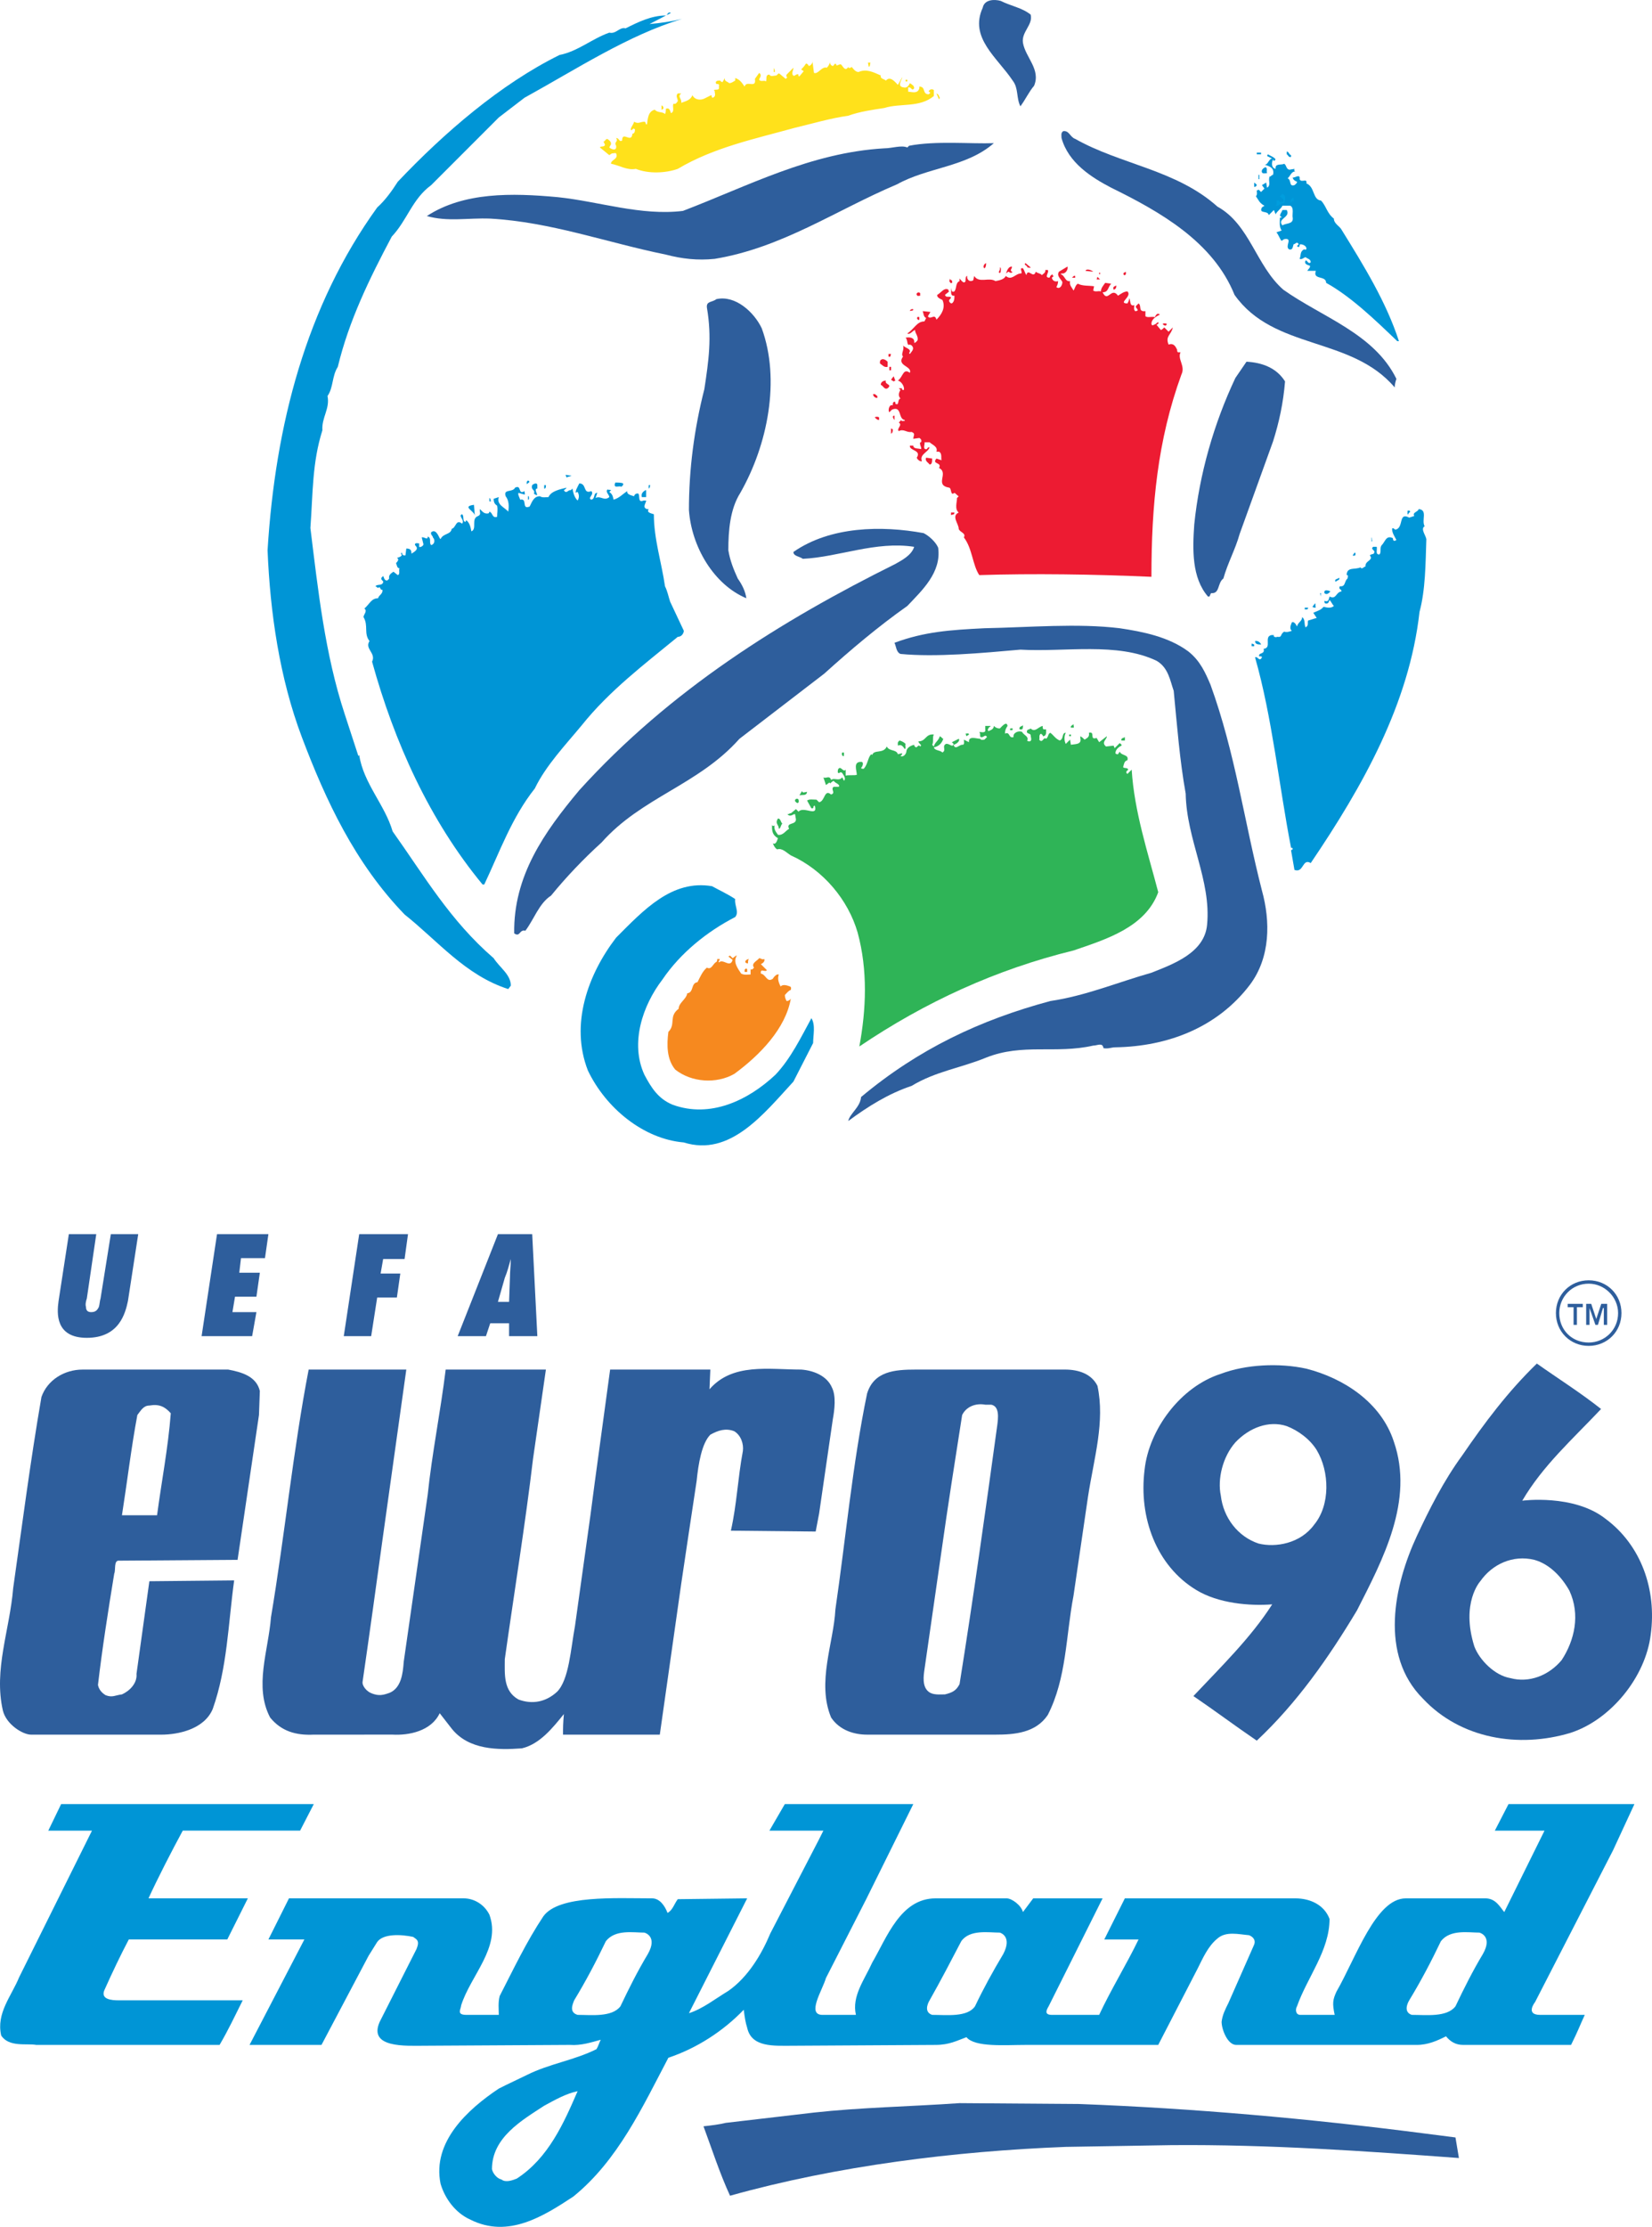 <?xml version="1.0" encoding="utf-8"?>
<!-- Generator: Adobe Illustrator 15.0.0, SVG Export Plug-In . SVG Version: 6.00 Build 0)  -->
<!DOCTYPE svg PUBLIC "-//W3C//DTD SVG 1.1//EN" "http://www.w3.org/Graphics/SVG/1.1/DTD/svg11.dtd">
<svg version="1.1" id="Layer_1" xmlns="http://www.w3.org/2000/svg" xmlns:xlink="http://www.w3.org/1999/xlink" x="0px" y="0px"
	 width="130.464px" height="175.75px" viewBox="0 0 130.464 175.75" enable-background="new 0 0 130.464 175.75"
	 xml:space="preserve">
<g>
	<path fill-rule="evenodd" clip-rule="evenodd" fill="#2E5E9C" d="M81.395,1.153c0.203,0.812-0.744,1.353-0.608,2.232
		c0.202,1.15,1.42,2.097,0.879,3.382c-0.406,0.474-0.677,1.082-1.082,1.624c-0.338-0.677-0.136-1.421-0.608-2.029
		c-1.218-1.826-3.45-3.382-2.368-5.749c0.136-0.677,0.947-0.677,1.421-0.542C79.839,0.477,80.718,0.612,81.395,1.153L81.395,1.153
		L81.395,1.153z"/>
	<path fill-rule="evenodd" clip-rule="evenodd" fill="#0095D6" d="M51.296,1.897c0.812-0.067,1.759-0.203,2.57-0.406
		c-4.261,1.285-8.387,3.991-12.445,6.223l0,0L39.392,9.27l-5.343,5.344c-1.488,1.083-1.894,2.773-3.111,4.059
		c-1.759,3.314-3.382,6.628-4.261,10.281c-0.474,0.744-0.338,1.623-0.812,2.3c0.203,1.015-0.473,1.691-0.405,2.706
		c-0.812,2.57-0.744,4.938-0.947,7.71c0.609,4.938,1.15,9.943,2.706,14.678l0,0l1.082,3.314l0.068-0.067
		c0.338,2.232,2.029,3.923,2.638,6.02c2.503,3.517,4.532,7.034,7.981,10.01c0.474,0.744,1.353,1.285,1.353,2.164l0,0l-0.203,0.271
		c-3.382-1.083-5.546-3.788-8.185-5.885c-3.923-4.058-6.223-8.996-8.116-14.001c-1.759-4.667-2.503-9.808-2.706-14.745
		c0.609-9.875,3.043-19.277,8.658-27.055c0.608-0.542,1.15-1.285,1.624-2.029c3.652-3.855,8.116-7.711,12.783-10.01
		c1.42-0.271,2.57-1.286,3.923-1.759c0.541,0.135,0.812-0.474,1.285-0.338c0.947-0.474,2.029-1.015,3.179-1.015
		c0.135,0,0.135-0.338,0.406-0.203l0,0L51.296,1.897L51.296,1.897z"/>
	<path fill-rule="evenodd" clip-rule="evenodd" fill="#FFE11B" d="M64.282,5.752c0.339,0.136,0.609-0.541,1.015-0.406
		c0.135-0.135,0.203-0.271,0.271-0.474c-0.068,0.203,0.135,0.338,0.203,0.338c0.135-0.067,0.135-0.271,0.271-0.135l0,0v0.068
		c0.067,0.067,0.202-0.068,0.338-0.068s0.338,0.676,0.608,0.203c0,0.135,0.136,0.067,0.203,0.067l0,0l0.067-0.067
		c0.068,0.067,0.271,0.406,0.541,0.406c0.609-0.271,1.15,0,1.759,0.271c-0.067,0.271,0.271,0.271,0.406,0.406
		c0.338-0.406,0.744,0.135,0.947,0.338l0,0l0.338-0.609c0,0.203-0.474,0.744,0.135,0.812c0.271,0.067,0.406-0.203,0.474-0.338
		c0.203,0.135,0.338,0.203,0.338,0.405c-0.202,0.271-0.202-0.135-0.473-0.067l0,0v0.338c0.271,0,0.744,0.203,0.879-0.271l0,0V6.835
		c0.541,0,0.203,0.608,0.744,0.608l0,0l0.135-0.135c-0.067,0-0.067-0.068-0.135-0.068c0-0.135,0.203-0.271,0.405-0.135l0,0v0.473
		c-1.149,0.947-2.638,0.542-3.923,0.947c-0.879,0.135-1.894,0.271-2.841,0.608c-1.42,0.203-2.773,0.609-4.193,0.947
		c-3.179,0.879-6.425,1.556-9.267,3.247c-0.947,0.338-2.299,0.406-3.314,0c-0.676,0.135-1.285-0.271-1.961-0.406
		c0-0.338,0.609-0.338,0.406-0.812c-0.068-0.067-0.203,0-0.338,0l0,0l-0.203,0.135l-0.744-0.608c0.067-0.135,0.338,0,0.406-0.203
		c-0.068-0.135-0.068-0.203-0.135-0.271c0.135,0.068,0.203-0.338,0.406-0.135c0.203,0.135,0.271,0.338,0.135,0.474l0,0l-0.067,0.135
		c0.135,0.135,0.609,0.338,0.541-0.135c-0.203-0.338,0.203-0.271,0-0.609c0.271,0,0.203,0.338,0.473,0.203
		c0-0.812,0.744,0.271,0.812-0.542c0.135,0,0.203-0.135,0.203-0.338c0,0-0.067-0.068-0.135-0.068l0,0l-0.135,0.135
		c-0.203-0.067,0.135-0.406,0.203-0.676c0.338,0.203,0.473,0,0.812,0c0.135,0,0.068,0.271,0.203,0.203
		c0.067-0.406,0.067-1.015,0.608-1.15c0.271,0.271,0.609,0.135,0.812,0.338c0.067-0.067,0.067-0.271,0.067-0.406
		c0.271-0.135,0.338,0.135,0.406,0.338c0.338-0.135,0.068-0.541,0.203-0.744c0.203,0.068,0.271-0.135,0.338-0.203
		c0-0.203-0.203-0.406,0-0.609l0,0h0.271c-0.338,0.271,0.068,0.406,0,0.744c0.339-0.135,0.744-0.203,0.879-0.609
		c0.203,0.406,0.677,0.406,0.947,0.271l0,0l0.541-0.271c0.068,0.067,0,0.203,0.135,0.203c0.271-0.135,0.135-0.338,0.135-0.541l0,0
		l-0.067-0.067c0.203-0.068,0.473,0.067,0.405-0.271c0-0.068,0.068-0.135-0.067-0.203l0,0h-0.135
		c-0.135-0.203,0.067-0.271,0.203-0.271l0,0h0.136c-0.068,0.068,0.067,0.068,0.135,0.135l0,0l0.203-0.338
		c-0.067,0.271,0.203,0.271,0.338,0.406c0.203,0,0.338-0.135,0.474-0.203l0,0V6.158c0.406,0.135,0.541,0.406,0.744,0.677
		c0.135-0.542,0.947,0.203,0.812-0.609l0,0l0.338-0.474c0.271,0.203,0,0.406,0,0.541c0.135,0.203,0.406,0,0.541,0.136
		c0.068-0.203-0.067-0.541,0.271-0.541c0.067,0.203,0.405,0.067,0.541,0.067c0.135-0.067,0.135-0.271,0.338-0.067l0,0l0.405,0.338
		l0.135-0.135c-0.135,0-0.067-0.203-0.067-0.203l0,0l0.541-0.542c0,0.203-0.135,0.338-0.068,0.542c0.135,0.27,0.271-0.136,0.474,0
		c0,0-0.067,0.135,0.068,0.135l0,0l0.338-0.406l-0.203-0.135c0.067-0.068,0.271-0.271,0.338-0.406c0.068-0.135,0.203,0,0.271,0.135
		c0.203-0.067,0.338-0.271,0.27-0.474l0,0L64.282,5.752L64.282,5.752z"/>
	<path fill-rule="evenodd" clip-rule="evenodd" fill="#FFE11B" d="M68.747,4.941c-0.067,0.135,0,0.271-0.135,0.338l0,0l-0.068-0.338
		H68.747L68.747,4.941z"/>
	<path fill-rule="evenodd" clip-rule="evenodd" fill="#FFE11B" d="M61.171,5.685h-0.067V5.347
		C61.104,5.414,61.239,5.55,61.171,5.685L61.171,5.685L61.171,5.685z"/>
	<polygon fill-rule="evenodd" clip-rule="evenodd" fill="#FFE11B" points="71.655,6.429 71.52,6.429 71.52,6.293 71.655,6.293 
		71.655,6.429 	"/>
	<path fill-rule="evenodd" clip-rule="evenodd" fill="#FFE11B" d="M74.225,7.714l-0.067,0.135l-0.203-0.473
		C74.158,7.443,74.158,7.646,74.225,7.714L74.225,7.714L74.225,7.714z"/>
	<path fill-rule="evenodd" clip-rule="evenodd" fill="#FFE11B" d="M52.378,8.593c-0.068,0-0.068,0.068-0.136,0.068l0,0V8.323
		C52.311,8.323,52.446,8.458,52.378,8.593L52.378,8.593L52.378,8.593z"/>
	<path fill-rule="evenodd" clip-rule="evenodd" fill="#2E5E9C" d="M84.913,10.961c3.585,2.029,7.981,2.435,11.228,5.343
		c2.57,1.42,3.044,4.667,5.208,6.561c3.044,2.164,7.17,3.449,8.929,7.034c-0.067,0.203-0.136,0.474-0.136,0.676
		c-3.449-4.058-9.537-2.908-12.648-7.305c-1.69-4.194-5.885-6.561-9.739-8.455c-1.556-0.812-3.382-1.962-3.923-3.923
		c0-0.203-0.068-0.406,0.135-0.541C84.439,10.284,84.506,10.825,84.913,10.961L84.913,10.961L84.913,10.961z"/>
	<path fill-rule="evenodd" clip-rule="evenodd" fill="#2E5E9C" d="M78.487,11.299c-2.164,1.894-5.208,1.894-7.644,3.247
		c-4.802,2.029-9.063,5.005-14.407,5.885c-1.353,0.135-2.57,0-3.855-0.338c-4.667-0.947-9.063-2.57-13.866-2.84
		c-1.759-0.068-3.382,0.27-5.005-0.203c2.909-1.894,6.696-1.827,10.349-1.488c3.247,0.338,6.561,1.488,9.875,1.083
		c5.14-1.962,10.078-4.6,15.895-4.938c0.609,0,1.354-0.271,1.826-0.067l0,0l0.136-0.135C73.887,11.096,76.661,11.367,78.487,11.299
		L78.487,11.299L78.487,11.299z"/>
	<path fill-rule="evenodd" clip-rule="evenodd" fill="#009DDD" d="M101.348,13.328c0.067,0.203-0.135,0.338-0.202,0.473
		c-0.136-0.067-0.339-0.27-0.339-0.473C101.01,13.463,101.146,13.125,101.348,13.328L101.348,13.328L101.348,13.328z"/>
	<path fill-rule="evenodd" clip-rule="evenodd" fill="#009DDD" d="M101.281,14.208c-0.067,0.067-0.067,0.135-0.067,0.135
		c0.135,0.338,0.338,0,0.541,0.067c-0.068,0.135-0.068,0.271-0.068,0.406l0,0l0.271,0.271l-0.203,0.203
		c0-0.203-0.271-0.271-0.406-0.135c0.136-0.203-0.135-0.406-0.067-0.609l0,0l-0.271-0.203
		C101.078,14.208,101.213,14.275,101.281,14.208L101.281,14.208L101.281,14.208z"/>
	<path fill-rule="evenodd" clip-rule="evenodd" fill="#0095D6" d="M101.958,12.246v0.136c-0.203,0.067-0.203-0.136-0.339-0.203l0,0
		v-0.203C101.754,11.908,101.822,12.246,101.958,12.246L101.958,12.246L101.958,12.246z"/>
	<polygon fill-rule="evenodd" clip-rule="evenodd" fill="#0095D6" points="99.589,12.178 99.251,12.178 99.251,12.043 
		99.589,12.043 99.589,12.178 	"/>
	<path fill-rule="evenodd" clip-rule="evenodd" fill="#0095D6" d="M100.74,12.584l-0.136,0.135l-0.067-0.135
		c-0.135,0.271-0.135,0.676,0.203,0.744c-0.067-0.474,0.474-0.271,0.676-0.406c0.203,0.135,0.136,0.406,0.406,0.474l0,0l0.406-0.068
		c0,0.068-0.068,0.135,0.067,0.203c-0.338,0-0.406,0.406-0.609,0.541c0.339,0.135,0.068,0.676,0.542,0.541
		c0.067-0.068,0.202-0.135,0.202-0.271c-0.202-0.068-0.338-0.203-0.338-0.338c0.136,0.068,0.609-0.338,0.541,0.135
		c0.136,0.338,0.609-0.135,0.541,0.338c0.677,0.271,0.474,1.285,1.15,1.353c0.405,0.406,0.474,1.015,1.015,1.421
		c0,0.405,0.474,0.608,0.608,0.879c1.759,2.841,3.518,5.682,4.531,8.793l0,0h-0.135c-1.69-1.623-3.652-3.517-5.614-4.599
		c0-0.609-1.082-0.203-0.812-0.947l0,0h-0.676c0.067-0.135,0.271-0.271,0.202-0.406c-0.202-0.067-0.474-0.135-0.338-0.406
		c0.136-0.068,0.203,0.338,0.406,0.135c0-0.271-0.271-0.271-0.406-0.406c-0.203,0.067-0.271,0.203-0.474,0.135
		c0.136-0.271,0-0.541,0.338-0.744c0.068,0,0.203,0.068,0.203-0.067c0-0.203-0.271-0.338-0.473-0.338c-0.136,0,0,0.271-0.203,0.203
		l0,0l-0.068-0.068l0.136-0.135c-0.136-0.271-0.271,0-0.406,0c-0.067,0.203-0.067,0.474-0.338,0.406
		c-0.406-0.203,0.338-0.947-0.406-0.812l0,0l-0.202,0.135c-0.136-0.135-0.203-0.406-0.406-0.677l0,0l0.406-0.135
		c-0.203-0.338-0.136-0.609-0.136-1.015c0.068,0,0.136,0,0.136-0.068c-0.271-0.067,0-0.338,0.067-0.541l0,0h0.338
		c0.339,0.609-0.812,0.677-0.338,1.218c0.271-0.203,0.879-0.068,0.812-0.609c-0.067-0.203,0.136-0.812-0.203-0.947l0,0h-0.608
		c-0.135,0.271-0.406,0.406-0.541,0.677l0,0l-0.136-0.338l-0.405,0.406c-0.068-0.406-0.812-0.067-0.541-0.608l0,0l0.202-0.136
		c-0.405-0.203-0.473-0.473-0.676-0.744c0.135-0.136,0.067-0.338,0.067-0.474c0.067,0,0.136,0,0.136-0.067l0,0l0.202,0.203
		l0.271-0.271l-0.202-0.271l0.338-0.203l0.067,0.406c0.339-0.203,0.067-0.542,0.203-0.879c0.136,0,0.136-0.136,0.271-0.136
		c0.136-0.608-0.338-0.676-0.677-0.812c0.271,0.068,0.339-0.473,0.609-0.473l0,0l-0.406-0.203l0.067-0.135
		C100.333,12.313,100.604,12.381,100.74,12.584L100.74,12.584L100.74,12.584z"/>
	<path fill-rule="evenodd" clip-rule="evenodd" fill="#0095D6" d="M100.063,13.666c-0.135,0-0.338,0.068-0.405-0.067
		c-0.068-0.203,0.135-0.338,0.271-0.406C100.13,13.26,99.996,13.463,100.063,13.666L100.063,13.666L100.063,13.666z"/>
	<polygon fill-rule="evenodd" clip-rule="evenodd" fill="#0095D6" points="99.387,13.801 99.455,13.801 99.455,14.14 99.387,14.14 
		99.387,13.801 	"/>
	<path fill-rule="evenodd" clip-rule="evenodd" fill="#0095D6" d="M99.251,14.613c-0.067,0.135-0.135,0.135-0.203,0.135V14.41
		C99.117,14.478,99.251,14.545,99.251,14.613L99.251,14.613L99.251,14.613z"/>
	<path fill-rule="evenodd" clip-rule="evenodd" fill="#009DDD" d="M101.416,16.034c-0.27-0.068-0.405,0.271-0.676,0.203
		c0.135-0.135,0.067-0.271,0.067-0.406l0,0h0.203c0,0.068,0.067,0.068,0.067,0.135c0.136-0.067,0.203,0,0.271-0.067
		c0.067-0.203-0.135-0.271-0.271-0.406l0,0l0.203-0.203C101.619,15.493,101.484,15.696,101.416,16.034L101.416,16.034
		L101.416,16.034z"/>
	<path fill-rule="evenodd" clip-rule="evenodd" fill="#009DDD" d="M102.16,15.898c-0.135-0.068-0.202,0.067-0.271,0.135
		c0,0,0-0.406,0.271-0.406l0,0V15.898L102.16,15.898z"/>
	<path fill-rule="evenodd" clip-rule="evenodd" fill="#2E5E9C" d="M60.157,25.909c1.488,4.059,0.473,9.199-1.691,12.987
		c-0.812,1.285-0.947,2.976-0.947,4.532c0.135,0.812,0.406,1.488,0.744,2.232c0.338,0.474,0.609,1.015,0.676,1.556
		c-2.57-1.082-4.329-4.059-4.532-6.967c0-3.179,0.406-6.358,1.218-9.537c0.338-2.232,0.609-4.059,0.203-6.426
		c-0.067-0.541,0.406-0.405,0.744-0.676C58.06,23.271,59.548,24.624,60.157,25.909L60.157,25.909L60.157,25.909z"/>
	<path fill-rule="evenodd" clip-rule="evenodd" fill="#2E5E9C" d="M101.484,30.103c-0.136,1.69-0.474,3.247-0.947,4.734l0,0
		l-2.638,7.305c-0.338,1.217-0.947,2.3-1.285,3.517c-0.474,0.338-0.271,1.217-0.947,1.15c-0.135,0.067-0.067,0.338-0.271,0.271
		c-1.285-1.488-1.218-3.72-1.082-5.682c0.405-3.991,1.556-7.981,3.247-11.566l0,0l0.879-1.285
		C99.658,28.614,100.807,29.02,101.484,30.103L101.484,30.103L101.484,30.103z"/>
	<polygon fill-rule="evenodd" clip-rule="evenodd" fill="#0095D6" points="44.735,37.678 44.667,37.475 45.141,37.543 
		44.735,37.678 	"/>
	<path fill-rule="evenodd" clip-rule="evenodd" fill="#0095D6" d="M41.759,37.948c0.136,0.135-0.067,0.135-0.135,0.271
		C41.556,38.083,41.624,37.881,41.759,37.948L41.759,37.948L41.759,37.948z"/>
	<path fill-rule="evenodd" clip-rule="evenodd" fill="#0095D6" d="M42.435,38.287v0.271c-0.405,0,0.339,0.812-0.27,0.406
		c0.135-0.338-0.271-0.271-0.135-0.676C42.165,38.151,42.435,38.083,42.435,38.287L42.435,38.287L42.435,38.287z"/>
	<path fill-rule="evenodd" clip-rule="evenodd" fill="#0095D6" d="M49.199,38.151c0.067,0.135-0.068,0.203-0.135,0.271
		c-0.135-0.135-0.677,0.203-0.474-0.338C48.793,38.083,49.064,38.083,49.199,38.151L49.199,38.151L49.199,38.151z"/>
	<path fill-rule="evenodd" clip-rule="evenodd" fill="#0095D6" d="M46.697,38.76c0.271,0.271-0.338,0.541,0,0.676
		c0.338-0.068,0.135-0.541,0.473-0.541l0,0l-0.135,0.406c0.406-0.203,0.676,0.271,1.083-0.068c0-0.203-0.338-0.406-0.135-0.609
		c0.067,0.068,0.203,0,0.271,0.068l0,0l-0.135,0.135c0.27,0.203,0.27,0.338,0.338,0.609c0.474-0.135,0.744-0.474,1.083-0.676
		c-0.068,0.271,0.338,0.338,0.541,0.406c0-0.135,0.203-0.271,0.338-0.203c0.135,0.203-0.067,0.744,0.406,0.541l0,0h0.203
		c0,0.203-0.338,0.542,0.068,0.676l0,0h0.135c-0.203,0.271,0.203,0.338,0.406,0.406c0,1.961,0.608,3.788,0.879,5.682
		c0.203,0.406,0.271,0.812,0.406,1.217l0,0l1.082,2.3c0,0.135-0.135,0.474-0.474,0.474c-2.638,2.164-5.411,4.261-7.575,6.967
		c-1.285,1.556-2.841,3.179-3.72,5.005c-1.826,2.3-2.773,5.005-3.991,7.576l0,0h-0.135c-4.193-5.073-6.967-11.228-8.725-17.586
		c0.338-0.677-0.609-1.015-0.203-1.624c-0.474-0.609-0.067-1.217-0.474-1.894c0-0.203,0.338-0.474,0.068-0.676
		c0.406-0.338,0.541-0.812,1.082-0.812c0.068-0.271,0.406-0.338,0.338-0.676c-0.203,0.068-0.135-0.338-0.338-0.135l0,0l-0.203-0.135
		c0.135-0.203,0.541,0,0.608-0.338c0-0.135-0.203-0.135-0.135-0.338l0,0l0.135-0.135c0.068,0.135,0.068,0.271,0.203,0.338
		c0.135,0.068,0.203-0.067,0.271-0.135c-0.067-0.271,0.135-0.406,0.338-0.541l0,0l0.338,0.271c0.203-0.067,0.067-0.338,0.135-0.541
		c-0.203,0-0.203-0.271-0.271-0.406c0.136-0.135,0.271-0.338,0.068-0.406c0.135-0.067,0.338-0.067,0.406-0.27l0,0h-0.068V43.63
		h0.068c0,0.068,0,0.136,0.135,0.203l0,0h0.135l0.068-0.541c0.338,0,0.406,0.135,0.406,0.406c0.203-0.135,0.608-0.338,0.338-0.609
		c0,0-0.067-0.067-0.067-0.135c0.067-0.135,0.203-0.067,0.338-0.067l0,0v0.27c0.068,0.068,0.338-0.067,0.338-0.203l0,0l-0.135-0.541
		c0.203-0.068,0.474,0.271,0.474-0.068c0.338,0.135,0.067,0.474,0.271,0.677c0.271-0.068,0.338-0.406,0.135-0.609
		c0-0.135-0.203-0.203-0.135-0.406c0.338-0.271,0.541,0.203,0.676,0.473l0,0l0.067,0.068c0.203-0.473,0.812-0.338,0.879-0.812
		c0.338-0.068,0.338-0.812,0.812-0.406c0.271-0.271-0.338-0.609,0-0.744c0.203,0.135,0,0.541,0.271,0.609l0,0l0.068-0.136
		c0.27,0.203,0.338,0.542,0.405,0.879c0.474-0.203-0.067-1.015,0.541-1.217c0.271-0.135,0.068-0.338,0.135-0.542
		c0.203,0.203,0.338,0.406,0.677,0.338c0,0,0.067-0.067,0.067-0.135c0.271,0.068,0.203,0.541,0.609,0.406
		c0-0.338,0.067-0.541,0-0.879c-0.203-0.135-0.271-0.271-0.271-0.542l0,0l0.406-0.135c-0.203,0.609,0.474,0.812,0.744,1.15
		c0.067-0.406,0.067-0.879-0.203-1.217c-0.203-0.609,0.542-0.271,0.744-0.676c0.541-0.271,0.203,0.609,0.744,0.271
		c0,0.135,0.067,0.271,0,0.271l0,0l-0.474-0.135c-0.068,0.135,0.068,0.338,0.135,0.541c0.609-0.135,0.068,0.812,0.744,0.541
		c0.203-0.406,0.338-0.812,0.812-0.812c0.203,0.135,0.474,0.067,0.676,0.067c0.203-0.473,0.879-0.609,1.42-0.744
		c0,0.067-0.135,0.135-0.203,0.203c0.203,0.338,0.338-0.068,0.541,0l0,0l0.135-0.135c0.067,0.338,0.135,0.676,0.406,0.947
		c0.136-0.203,0.136-0.473,0-0.676c-0.067,0-0.135,0.068-0.135,0.068c-0.068-0.135,0.135-0.474,0.271-0.744
		C46.358,38.151,46.02,39.031,46.697,38.76L46.697,38.76L46.697,38.76z"/>
	<path fill-rule="evenodd" clip-rule="evenodd" fill="#0095D6" d="M43.112,38.287c0,0.135,0,0.203-0.068,0.271l0,0h-0.067v-0.271
		H43.112L43.112,38.287z"/>
	<path fill-rule="evenodd" clip-rule="evenodd" fill="#0095D6" d="M51.363,38.287c-0.067,0.068,0,0.203-0.135,0.271v-0.271H51.363
		L51.363,38.287z"/>
	<path fill-rule="evenodd" clip-rule="evenodd" fill="#0095D6" d="M51.025,39.233h-0.338c-0.067-0.271,0.068-0.406,0.271-0.541l0,0
		h0.067V39.233L51.025,39.233z"/>
	<path fill-rule="evenodd" clip-rule="evenodd" fill="#0095D6" d="M41.759,39.166c0,0.067,0.068,0.271-0.067,0.271l0,0l0,0v-0.271
		H41.759L41.759,39.166z"/>
	<path fill-rule="evenodd" clip-rule="evenodd" fill="#0095D6" d="M38.783,39.572h-0.135v-0.271
		C38.783,39.369,38.715,39.504,38.783,39.572L38.783,39.572L38.783,39.572z"/>
	<path fill-rule="evenodd" clip-rule="evenodd" fill="#0095D6" d="M37.498,40.722c0-0.406-1.083-0.744-0.068-0.879l0,0
		L37.498,40.722L37.498,40.722z"/>
	<path fill-rule="evenodd" clip-rule="evenodd" fill="#ED1B32" d="M77.743,21.174c-0.136-0.067-0.067-0.338,0.135-0.405
		C77.877,20.836,77.877,21.106,77.743,21.174L77.743,21.174L77.743,21.174z"/>
	<path fill-rule="evenodd" clip-rule="evenodd" fill="#ED1B32" d="M81.395,21.106c-0.067,0.067-0.136,0-0.271,0
		c0.067-0.135-0.338-0.203-0.136-0.338l0,0L81.395,21.106L81.395,21.106z"/>
	<path fill-rule="evenodd" clip-rule="evenodd" fill="#ED1B32" d="M79.907,21.445h0.068l-0.068,0.067
		c-0.135,0.068-0.203-0.067-0.271-0.067l0,0l-0.203,0.135c0.068-0.068,0.136-0.541,0.474-0.541
		C79.975,21.174,79.704,21.31,79.907,21.445L79.907,21.445L79.907,21.445z"/>
	<path fill-rule="evenodd" clip-rule="evenodd" fill="#ED1B32" d="M79.028,21.445c0,0.067-0.067,0.135-0.136,0.067
		c-0.067-0.067,0.136-0.203,0.068-0.406C79.095,21.106,79.028,21.377,79.028,21.445L79.028,21.445L79.028,21.445z"/>
	<path fill-rule="evenodd" clip-rule="evenodd" fill="#ED1B32" d="M83.831,21.58l-0.068,0.067c0.338,0.068,0.338,0.609,0.744,0.541
		c-0.067,0.338,0.136,0.474,0.271,0.744c0.136-0.203,0.136-0.406,0.338-0.541c0.406,0.203,0.88,0.135,1.285,0.203l0,0l-0.067,0.338
		c0.203,0.135,0.406,0,0.609,0.068c0-0.271,0.202-0.474,0.338-0.676l0,0l0.474,0.067c-0.271,0.271-0.203,0.676-0.677,0.676
		c0.406,0.879,0.677-0.473,1.218,0.271C88.498,23.204,88.767,23,89.039,23c0.405,0.406-0.812,0.947,0,0.947
		c0.067-0.135,0.135-0.203,0.135-0.406c0.136,0.135,0,0.676,0.406,0.541c0,0.203-0.068,0.338,0.067,0.474
		c0.067,0,0.136,0,0.203-0.068c0-0.135-0.203-0.203-0.136-0.338l0,0l0.203-0.203c0.271,0.203-0.067,0.676,0.541,0.609l0,0v0.406
		c0.203,0.135,0.474,0,0.744,0.067c0.067-0.135,0.136-0.27,0.271-0.27l0,0l0.135,0.067c-0.27,0.135-0.676,0.338-0.676,0.744
		c0.067,0.203,0.135,0.067,0.338,0c0.068-0.068,0.136-0.135,0.203-0.135c0.067,0.135-0.067,0.135-0.135,0.203l0,0l0.338,0.406
		c0.067,0,0.203-0.135,0.271-0.203l0,0l0.338,0.339l0.338-0.339c-0.135,0.609-0.608,0.677-0.338,1.353
		c0.406-0.135,0.541,0.135,0.677,0.406c0,0.136,0,0.136,0.067,0.203l0,0h0.203c-0.271,0.541,0.406,1.082,0.067,1.758
		c-1.894,5.208-2.367,10.349-2.367,15.963c-4.532-0.203-9.401-0.271-13.596-0.135c-0.541-0.812-0.541-2.097-1.217-2.976
		c0.203-0.338-0.339-0.406-0.406-0.676c0-0.406-0.608-1.015,0-1.285c-0.338-0.271-0.135-0.812-0.135-1.15l0,0l0.135-0.135
		c-0.135-0.067-0.203-0.203-0.338-0.271c-0.339,0.271-0.203-0.338-0.406-0.406c-1.218-0.203,0-1.15-0.812-1.556
		c0.271-0.474-0.608-0.271-0.203-0.744l0,0l0.406,0.135c-0.067-0.135,0.067-0.541-0.203-0.677l0,0h-0.203
		c0.136-0.405-0.338-0.541-0.541-0.744l0,0h-0.405c0.067,0.067-0.136,0.474,0.067,0.541c0.203,0.068,0.135-0.203,0.338-0.135
		c-0.135,0.406-0.812,0.541-0.608,1.082c-0.067,0.068-0.338-0.067-0.406-0.271c0.406-0.608-0.608-0.541-0.541-0.947l0,0h0.271
		c0,0.271,0.406,0.203,0.609,0.271c0.067-0.135-0.136-0.338-0.068-0.541l0,0h0.068c0.067-0.135,0-0.271-0.136-0.338l0,0
		l-0.474,0.067c0-0.271,0.203-0.406-0.135-0.542c-0.406,0.068-0.609-0.27-1.015-0.067c-0.203-0.203,0.338-0.474,0-0.676l0,0
		l0.203-0.203c0,0.135,0.135,0.068,0.27,0.068l0,0v-0.068c-0.54-0.067-0.202-1.15-1.014-0.812l0,0l-0.203,0.203
		c-0.136-0.135,0-0.676,0.271-0.541c0-0.135,0-0.338,0.203-0.271l0,0v0.135c0.338,0.203,0.135-0.338,0.405-0.406
		c-0.202-0.203-0.135-0.474,0-0.676l0,0l-0.135-0.135h0.271c-0.067,0.068,0,0.135,0.067,0.135l0,0h0.067
		c0.067-0.271-0.202-0.676-0.473-0.744c0.405-0.271,0.405-1.015,0.946-0.609c0.203-0.541-1.082-0.541-0.541-1.285
		c-0.203-0.203,0.135-0.541,0-0.879c0.135,0.203,0.744,0.271,0.474,0.608l0,0l0.067,0.068c0.136-0.203,0.406-0.406,0.136-0.676l0,0
		l-0.136-0.068c-0.271,0.135-0.135-0.338-0.338-0.541c0.338-0.068,0.744,0,0.676,0.406c0.136,0,0.203-0.135,0.271-0.203
		c0.067-0.338-0.203-0.542-0.203-0.812c-0.203,0.068-0.406,0.406-0.609,0.271c0.541-0.338,0.744-0.947,1.354-0.947l0,0l0.135-0.271
		c-0.203-0.068-0.203-0.338-0.271-0.541l0,0l0.608,0.067l-0.202,0.338c0.202,0.338,0.541-0.271,0.676,0.271
		c0.406-0.406,0.744-0.947,0.474-1.556c-0.135-0.068-0.474-0.203-0.405-0.406c0.271-0.135,0.541-0.609,0.879-0.406
		c0,0.067,0,0.135,0.067,0.135l0,0l-0.338,0.271c0.067,0.271,0.338,0.068,0.474,0.203c0,0.135-0.203,0.135-0.136,0.338
		c0.067,0.068,0.067,0.135,0.203,0.135c0.203-0.135,0.203-0.406,0.203-0.608c-0.406,0.067-0.203-0.474-0.271-0.609
		c0.067,0.068,0,0.406,0.271,0.271c0.203-0.271,0.067-0.676,0.405-0.812l0,0v-0.203c0.136,0.135,0.339,0.474,0.474,0.203
		c0-0.203,0-0.405,0.136-0.405c-0.067,0.203,0.135,0.541,0.474,0.338l0,0l0.067-0.338c0.405,0.608,1.149,0.067,1.69,0.405
		c0.339-0.067,0.677-0.135,0.812-0.405c0.474,0.405,0.744-0.203,1.218-0.203c0.136-0.068-0.203-0.474,0.136-0.406
		c0.135,0.203,0.135,0.338,0.271,0.542c0.135-0.609,0.541,0.338,0.744-0.271c0.135,0.135,0.405,0.135,0.474,0.271
		c0.067-0.068,0.338-0.203,0.27-0.406l0,0h0.203c0.136,0.203-0.338,0.608,0.136,0.608c0.067-0.135,0.067-0.203,0.271-0.271
		c-0.067,0.068,0,0.136,0.067,0.136c-0.067,0.067-0.203,0.135-0.135,0.203c0.067,0.203,0.27,0.271,0.473,0.203
		c0,0.203-0.067,0.338-0.135,0.474c0.271,0.203,0.474-0.135,0.474-0.406c-0.136-0.271-0.474-0.473-0.271-0.812l0,0l0.676-0.406
		C84.372,21.242,84.168,21.647,83.831,21.58L83.831,21.58L83.831,21.58z"/>
	<path fill-rule="evenodd" clip-rule="evenodd" fill="#ED1B32" d="M86.333,21.445l-0.608-0.068
		C85.792,21.174,86.198,21.31,86.333,21.445L86.333,21.445L86.333,21.445z"/>
	<path fill-rule="evenodd" clip-rule="evenodd" fill="#ED1B32" d="M88.835,21.715h-0.068c-0.135-0.203,0.068-0.203,0.136-0.271
		C88.903,21.512,88.97,21.647,88.835,21.715L88.835,21.715L88.835,21.715z"/>
	<polygon fill-rule="evenodd" clip-rule="evenodd" fill="#ED1B32" points="86.806,21.647 86.874,21.647 86.874,21.512 
		86.806,21.512 86.806,21.647 	"/>
	<path fill-rule="evenodd" clip-rule="evenodd" fill="#ED1B32" d="M84.913,21.918h-0.271c0.067,0,0.135-0.203,0.271-0.135l0,0
		V21.918L84.913,21.918z"/>
	<polygon fill-rule="evenodd" clip-rule="evenodd" fill="#ED1B32" points="86.603,22.053 86.67,21.851 86.874,22.053 86.603,22.053 
			"/>
	<path fill-rule="evenodd" clip-rule="evenodd" fill="#ED1B32" d="M75.172,22.121c0,0.067,0.067,0.203,0,0.203
		c-0.136,0.067-0.136-0.068-0.203-0.136l0,0l0.067-0.203C75.037,22.121,75.172,22.121,75.172,22.121L75.172,22.121L75.172,22.121z"
		/>
	<path fill-rule="evenodd" clip-rule="evenodd" fill="#ED1B32" d="M88.159,22.527c0,0.135,0,0.271-0.203,0.338
		C87.821,22.595,88.091,22.595,88.159,22.527L88.159,22.527L88.159,22.527z"/>
	<path fill-rule="evenodd" clip-rule="evenodd" fill="#ED1B32" d="M72.669,23.136v0.203c-0.135,0-0.202,0.067-0.271-0.068
		C72.332,23.136,72.535,23,72.669,23.136L72.669,23.136L72.669,23.136z"/>
	<path fill-rule="evenodd" clip-rule="evenodd" fill="#ED1B32" d="M72.128,24.421c0,0.135-0.202,0.067-0.271,0.135
		C71.858,24.421,72.061,24.353,72.128,24.421L72.128,24.421L72.128,24.421z"/>
	<path fill-rule="evenodd" clip-rule="evenodd" fill="#ED1B32" d="M72.602,25.232c-0.135,0.068-0.135-0.068-0.203-0.135
		c0.068,0,0-0.135,0.203-0.068l0,0V25.232L72.602,25.232z"/>
	<path fill-rule="evenodd" clip-rule="evenodd" fill="#ED1B32" d="M92.15,25.571c-0.068,0.203-0.203,0.135-0.339,0
		C91.879,25.503,92.082,25.503,92.15,25.571L92.15,25.571L92.15,25.571z"/>
	<path fill-rule="evenodd" clip-rule="evenodd" fill="#ED1B32" d="M70.37,27.938c-0.067,0.135,0,0.271-0.202,0.203l0,0v-0.203H70.37
		L70.37,27.938z"/>
	<path fill-rule="evenodd" clip-rule="evenodd" fill="#ED1B32" d="M70.099,28.547v0.406c-0.271,0.067-0.405-0.135-0.608-0.271
		c0-0.203,0-0.271,0.203-0.338C69.829,28.344,69.964,28.412,70.099,28.547L70.099,28.547L70.099,28.547z"/>
	<polygon fill-rule="evenodd" clip-rule="evenodd" fill="#ED1B32" points="70.37,29.223 70.235,29.223 70.235,28.953 70.37,28.953 
		70.37,29.223 	"/>
	<path fill-rule="evenodd" clip-rule="evenodd" fill="#ED1B32" d="M70.708,30.035l-0.136,0.068l-0.203-0.135l0.203-0.271
		C70.64,29.832,70.64,29.899,70.708,30.035L70.708,30.035L70.708,30.035z"/>
	<path fill-rule="evenodd" clip-rule="evenodd" fill="#ED1B32" d="M69.964,30.035c-0.136,0.338,0.541,0.271,0.135,0.609
		c-0.271,0.135-0.338-0.203-0.541-0.271C69.558,30.103,69.829,30.035,69.964,30.035L69.964,30.035L69.964,30.035z"/>
	<path fill-rule="evenodd" clip-rule="evenodd" fill="#ED1B32" d="M69.288,31.252v0.135c-0.067,0.067-0.338-0.068-0.338-0.271
		C69.153,31.049,69.22,31.252,69.288,31.252L69.288,31.252L69.288,31.252z"/>
	<path fill-rule="evenodd" clip-rule="evenodd" fill="#ED1B32" d="M70.64,33.146c-0.067-0.067-0.202-0.271-0.067-0.338h0.067V33.146
		L70.64,33.146z"/>
	<path fill-rule="evenodd" clip-rule="evenodd" fill="#ED1B32" d="M69.423,32.943v0.203c-0.136,0-0.203-0.067-0.339-0.203
		C69.153,32.875,69.355,32.875,69.423,32.943L69.423,32.943L69.423,32.943z"/>
	<path fill-rule="evenodd" clip-rule="evenodd" fill="#ED1B32" d="M70.505,33.89c0,0.135,0,0.271-0.136,0.338l0,0v-0.405
		C70.438,33.823,70.505,33.89,70.505,33.89L70.505,33.89L70.505,33.89z"/>
	<path fill-rule="evenodd" clip-rule="evenodd" fill="#ED1B32" d="M73.617,36.19c0,0.203,0,0.474-0.203,0.474
		c-0.067-0.136-0.405-0.271-0.271-0.542l0,0L73.617,36.19L73.617,36.19z"/>
	<path fill-rule="evenodd" clip-rule="evenodd" fill="#ED1B32" d="M75.375,40.451c0,0.203-0.136,0.135-0.271,0.203l0,0v-0.203
		H75.375L75.375,40.451z"/>
	<path fill-rule="evenodd" clip-rule="evenodd" fill="#2E5E9C" d="M74.09,43.224c0.271,1.961-1.285,3.382-2.436,4.6
		c-2.3,1.623-4.464,3.45-6.561,5.343l0,0l-6.696,5.141c-3.247,3.652-7.711,4.599-10.89,8.184c-1.42,1.285-2.773,2.706-3.991,4.194
		c-0.947,0.608-1.353,1.894-2.029,2.773c-0.473-0.135-0.406,0.541-0.879,0.203c-0.068-4.532,2.367-7.981,5.141-11.296
		c7.169-7.914,15.962-13.392,24.958-17.856c0.474-0.271,1.285-0.676,1.487-1.353c-3.043-0.473-5.952,0.812-8.792,0.947
		c-0.271-0.203-0.744-0.203-0.744-0.541c2.909-2.029,6.967-2.097,10.281-1.488C73.346,42.277,73.887,42.751,74.09,43.224
		L74.09,43.224L74.09,43.224z"/>
	<path fill-rule="evenodd" clip-rule="evenodd" fill="#2E5E9C" d="M93.84,51.408c0.947,0.744,1.354,1.691,1.759,2.638
		c1.962,5.411,2.638,10.687,4.059,16.233c0.676,2.435,0.676,5.276-0.947,7.44c-2.57,3.382-6.493,4.87-10.619,4.938
		c-0.338,0-0.541,0.136-0.947,0.068c-0.067-0.474-0.474-0.203-0.812-0.203c-2.977,0.676-5.546-0.203-8.455,0.947
		c-1.961,0.812-3.99,1.082-5.884,2.232c-1.826,0.608-3.45,1.624-5.006,2.774c0.136-0.609,0.947-1.083,1.015-1.895
		c4.532-3.788,9.402-6.087,14.948-7.576c2.773-0.406,5.344-1.488,7.981-2.232c1.69-0.676,4.193-1.556,4.396-3.788
		c0.338-3.518-1.623-6.696-1.69-10.349c-0.474-2.638-0.677-5.343-0.947-8.117c-0.271-0.744-0.406-1.826-1.353-2.367
		c-3.111-1.488-7.238-0.676-10.755-0.879c-3.044,0.27-6.696,0.608-9.47,0.338c-0.338-0.135-0.338-0.609-0.474-0.879
		c2.368-0.879,4.396-1.014,7.103-1.149c3.517-0.068,7.372-0.406,10.687,0C90.255,49.853,92.285,50.259,93.84,51.408L93.84,51.408
		L93.84,51.408z"/>
	<path fill-rule="evenodd" clip-rule="evenodd" fill="#0095D6" d="M112.509,41.533c-0.339,0.203,0.067,0.677,0.135,1.015
		c-0.067,1.961-0.067,3.991-0.541,5.749c-0.812,7.238-4.465,13.73-8.59,19.818c-0.677-0.406-0.542,0.812-1.285,0.541l0,0
		l-0.271-1.556c0.067,0,0.067-0.067,0.135-0.067c0-0.203-0.135-0.068-0.135-0.135c-0.947-4.871-1.488-10.281-2.841-15.016
		c0.202-0.135,0.338,0.406,0.541,0c0-0.135-0.203-0.067-0.203-0.067c-0.136-0.338,0.474-0.135,0.338-0.609
		c0.677-0.067,0-0.947,0.609-1.082l0,0h0.202c-0.067,0.135,0.136,0.203,0.271,0.135c0.406,0.067,0.203-0.203,0.541-0.406
		c0.203,0.068,0.406,0,0.609-0.067c-0.271-0.203,0-0.609,0-0.677c0.203-0.067,0.338,0.203,0.405,0.338
		c0.068-0.338,0.406-0.406,0.406-0.744c0.271,0.203,0.135,0.541,0.271,0.812c0.271-0.135,0.136-0.406,0.203-0.541
		c0.271-0.068,0.405-0.135,0.676-0.203l0,0l-0.271-0.406c0.271-0.135,0.609-0.203,0.812-0.474c0.271,0.068,0.609,0.136,0.813-0.067
		c-0.136-0.135-0.203-0.338-0.339-0.474c-0.067,0.135-0.067,0.338-0.338,0.271c-0.067,0-0.067-0.135-0.067-0.203
		c0.338,0.135,0.338-0.135,0.405-0.338c0.541,0.271,0.474-0.338,0.947-0.406c0-0.203-0.271-0.135-0.135-0.406
		c0.473,0.067,0.338-0.406,0.608-0.609c0-0.068,0.067-0.203,0-0.271h-0.067c0-0.677,0.676-0.406,1.082-0.609
		c0.135,0.203,0.271-0.068,0.405-0.068c-0.067-0.473,0.677-0.473,0.339-0.879c0.135-0.135,0.338-0.067,0.338-0.203
		c0.136-0.203-0.338-0.271-0.067-0.474l0,0h0.271c0.067,0.203-0.136,0.609,0.203,0.609c0.202-0.136,0-0.542,0.202-0.744
		c0.271-0.271,0.339-0.812,0.88-0.542c0,0.068,0,0.135,0.067,0.203c0.067,0,0.136,0,0.203-0.068
		c-0.136-0.271-0.339-0.541-0.339-0.879c0.068-0.135,0.203,0.067,0.271,0.067c0.676-0.135,0.202-1.42,1.082-0.947l0,0l0.405-0.135
		c-0.203-0.271,0.338-0.338,0.338-0.542C112.779,40.248,112.238,41.06,112.509,41.533L112.509,41.533L112.509,41.533z"/>
	<path fill-rule="evenodd" clip-rule="evenodd" fill="#0095D6" d="M111.359,40.383c0,0.068-0.136,0.068-0.136,0.203l0,0h-0.067
		v-0.271C111.156,40.316,111.359,40.248,111.359,40.383L111.359,40.383L111.359,40.383z"/>
	<path fill-rule="evenodd" clip-rule="evenodd" fill="#0095D6" d="M108.382,42.683l-0.067,0.068v-0.338
		C108.382,42.48,108.315,42.615,108.382,42.683L108.382,42.683L108.382,42.683z"/>
	<path fill-rule="evenodd" clip-rule="evenodd" fill="#0095D6" d="M107.03,43.833c-0.067,0-0.135,0.067-0.203,0l0,0l0.136-0.203
		C107.098,43.563,107.03,43.833,107.03,43.833L107.03,43.833L107.03,43.833z"/>
	<path fill-rule="evenodd" clip-rule="evenodd" fill="#0095D6" d="M105.745,45.591c0.136,0.203-0.203,0.203-0.271,0.338
		C105.339,45.659,105.677,45.727,105.745,45.591L105.745,45.591L105.745,45.591z"/>
	<path fill-rule="evenodd" clip-rule="evenodd" fill="#0095D6" d="M105.069,46.674c-0.068,0.067-0.271,0.338-0.474,0.135
		C104.527,46.471,104.933,46.606,105.069,46.674L105.069,46.674L105.069,46.674z"/>
	<polygon fill-rule="evenodd" clip-rule="evenodd" fill="#0095D6" points="104.325,47.08 104.257,46.809 104.325,46.809 
		104.325,47.08 	"/>
	<path fill-rule="evenodd" clip-rule="evenodd" fill="#0095D6" d="M103.918,47.959c-0.067,0-0.203,0-0.271-0.068l0,0l0.203-0.271
		C103.918,47.621,103.851,47.891,103.918,47.959L103.918,47.959L103.918,47.959z"/>
	<path fill-rule="evenodd" clip-rule="evenodd" fill="#0095D6" d="M103.31,47.959c0,0.068-0.067,0.135-0.067,0.135l0,0h-0.203
		v-0.135H103.31L103.31,47.959z"/>
	<path fill-rule="evenodd" clip-rule="evenodd" fill="#0095D6" d="M99.589,50.867c-0.202,0-0.473,0-0.473-0.271
		C99.387,50.529,99.589,50.8,99.589,50.867L99.589,50.867L99.589,50.867z"/>
	<path fill-rule="evenodd" clip-rule="evenodd" fill="#0095D6" d="M99.048,50.867v0.135h-0.202V50.8
		C98.981,50.8,98.981,50.867,99.048,50.867L99.048,50.867L99.048,50.867z"/>
	<polygon fill-rule="evenodd" clip-rule="evenodd" fill="#2FB457" points="82.003,57.767 82.072,57.767 82.072,57.902 
		82.003,57.902 82.003,57.767 	"/>
	<path fill-rule="evenodd" clip-rule="evenodd" fill="#2FB457" d="M79.569,57.293c-0.136,0.203-0.203,0.338-0.203,0.609
		c0.406-0.203,0.271,0.406,0.677,0.271c-0.067-0.338,0.405-0.541,0.676-0.406c0.136,0.271,0.541,0.338,0.406,0.676
		c0,0.068,0.135,0.068,0.203,0.068c0.203-0.068,0.067-0.338,0.067-0.474c0-0.203-0.406-0.067-0.271-0.406
		c0.067-0.068,0.203-0.068,0.271-0.135c0.338,0.338,0.608-0.136,0.947-0.203c0,0.135,0,0.203,0.067,0.271l0,0h0.203
		c0,0.203,0.067,0.541-0.271,0.541c0.067-0.067-0.067-0.135-0.136-0.203c-0.203,0.135-0.067,0.338-0.135,0.473
		c0.271,0.338,0.338-0.271,0.541-0.067c0.202-0.135,0.135-0.406,0.338-0.474c0.271,0.203,0.405,0.474,0.744,0.609
		c0.338-0.135,0.136-0.609,0.474-0.609c-0.136,0.271-0.136,0.609,0,0.879l0,0l0.338-0.338l0.067,0.406
		c0.339-0.068,0.88,0,0.744-0.542l0,0v-0.135c0.136,0.068,0.271,0.203,0.338,0.271c0.203-0.135,0.406-0.203,0.339-0.541
		c0.541-0.135,0,0.609,0.608,0.406l0,0l0.203,0.338l0.608-0.474c0,0.271-0.473,0.474-0.067,0.812l0.608-0.067
		c0,0.067,0.068,0.135,0.068,0.203l0,0l0.405-0.405c0.068,0.067,0.203,0.135,0.136,0.203c-0.271,0.135-0.474,0.338-0.474,0.609
		c0.067,0.068,0.136,0.068,0.203,0.068l0,0l0.135-0.203c0.136,0.338,0.744,0.203,0.609,0.676c-0.271,0.068-0.271,0.338-0.339,0.541
		c0.067,0.135,0.339,0,0.406,0.203c-0.067,0.067-0.203,0.135-0.136,0.271l0.068,0.067l0.338-0.338
		c0.203,3.314,1.285,6.561,2.097,9.672c-1.015,2.773-4.126,3.72-6.696,4.6c-6.087,1.488-11.701,4.059-16.909,7.576
		c0.541-2.909,0.676-6.02-0.136-8.996c-0.744-2.57-2.706-4.938-5.275-6.087c-0.338-0.203-0.677-0.608-1.083-0.473
		c-0.203-0.135-0.271-0.338-0.338-0.474c0.271,0.136,0.338-0.27,0.406-0.405c-0.474-0.271-0.474-0.609-0.474-1.083
		c0,0.135,0.135,0.135,0.203,0.068c-0.067,0.338,0.136,0.541,0.271,0.744c0.406,0.068,0.608-0.338,0.879-0.473
		c-0.271-0.541,0.541-0.271,0.541-0.744l0,0l-0.068-0.406c-0.135-0.068-0.338,0.271-0.609,0c0.136,0,0.271-0.135,0.271-0.068l0,0
		l0.406-0.338l0.203,0.203c0.406-0.474,1.556,0.473,1.285-0.474c-0.203,0,0,0.271-0.271,0.203l0,0l-0.338-0.608
		c0.203-0.135,0.473-0.068,0.744-0.068l0,0l0.203,0.203c0.473-0.068,0.406-1.083,0.947-0.609c0.406-0.135-0.067-0.406,0.203-0.609
		l0,0h0.405c0.136-0.203-0.271-0.271-0.405-0.473c-0.136,0.067-0.203,0.135-0.271,0.203l0,0L65.5,61.757l-0.271,0.203l-0.203-0.609
		c0.203,0.135,0.474-0.203,0.609,0.203c0.271-0.203,0.608,0.135,0.88-0.203l0,0l0.135,0.271c0.203-0.203-0.067-0.474-0.135-0.609
		c-0.136-0.135-0.203,0-0.271,0c-0.135,0-0.067-0.203-0.067-0.271c0.203-0.406,0.406,0.271,0.608,0l0,0v0.473
		c0.203-0.067,0.744,0,0.88-0.067c0-0.338-0.338-1.082,0.406-1.015c0.135,0.068,0.067,0.338-0.068,0.474
		c0,0.067,0.136,0.067,0.203,0.067c0.338-0.338,0.338-0.947,0.609-1.149l0,0l0.067,0.067c0.135-0.474,0.879-0.067,1.149-0.677
		c0.203,0.406,0.744,0.203,0.88,0.609c0.067,0,0.202-0.068,0.338-0.068c0,0.135-0.067,0.135-0.136,0.203
		c0.203,0.135,0.474-0.135,0.474-0.406c0.067-0.271,0.339-0.406,0.608-0.473c0,0.135,0.068,0.135,0.136,0.203
		c0.136,0,0.203-0.271,0.338-0.068c0.203-0.135-0.135-0.203-0.135-0.405c0.608,0,0.541-0.609,1.217-0.541
		c-0.135,0.203,0,0.608-0.135,0.812l0,0l0.135,0.135c0.068-0.338,0.339-0.405,0.474-0.812c0.136,0.068,0.203,0.203,0.271,0.203
		c-0.135,0.406-0.405,0.608-0.744,0.676c0.068,0.271,0.474,0.203,0.677,0.406c0.339-0.203-0.067-0.474,0.271-0.676
		c0.271-0.067,0.541,0.338,0.608,0l0,0l-0.135-0.135l0.541-0.271c0.135,0.135-0.135,0.406-0.406,0.474
		c0.136,0.473,0.474-0.068,0.744,0c0.136-0.068,0.068-0.271,0.068-0.406l0,0l0.405,0.203c-0.067-0.541,0.609-0.271,0.88-0.271
		c0.067,0.135,0.271,0.067,0.338,0.067l0,0l0.203-0.203c-0.136-0.271-0.271,0.067-0.474,0c-0.136,0,0-0.271-0.136-0.406
		c0.136,0,0.541,0.135,0.474-0.203l0,0v-0.271h0.406v0.067c-0.136,0-0.136,0.136-0.203,0.203c0,0.068,0,0.135,0.067,0.135
		c0.136-0.067,0.406-0.135,0.406-0.406c0.135,0.135,0.271,0.203,0.474,0.203C79.163,57.293,79.501,56.887,79.569,57.293
		L79.569,57.293L79.569,57.293z"/>
	<path fill-rule="evenodd" clip-rule="evenodd" fill="#2FB457" d="M84.777,57.158c0,0.135,0.067,0.271,0,0.271l0,0h-0.203
		C84.506,57.293,84.709,57.226,84.777,57.158L84.777,57.158L84.777,57.158z"/>
	<path fill-rule="evenodd" clip-rule="evenodd" fill="#2FB457" d="M80.787,57.226c0,0.135,0,0.271-0.068,0.338l0,0h-0.202
		C80.448,57.293,80.718,57.36,80.787,57.226L80.787,57.226L80.787,57.226z"/>
	<path fill-rule="evenodd" clip-rule="evenodd" fill="#2FB457" d="M79.975,57.563c0,0,0,0.068-0.068,0.068l0,0h-0.135v-0.135
		C79.907,57.496,79.975,57.428,79.975,57.563L79.975,57.563L79.975,57.563z"/>
	<path fill-rule="evenodd" clip-rule="evenodd" fill="#2FB457" d="M76.525,57.97l-0.202,0.135l-0.068-0.203
		C76.323,57.902,76.525,57.834,76.525,57.97L76.525,57.97L76.525,57.97z"/>
	<polygon fill-rule="evenodd" clip-rule="evenodd" fill="#2FB457" points="84.574,58.104 84.439,58.104 84.439,57.97 84.574,57.97 
		84.574,58.104 	"/>
	<path fill-rule="evenodd" clip-rule="evenodd" fill="#2FB457" d="M88.565,58.443c-0.067-0.203,0.202-0.203,0.271-0.271l0,0v0.271
		H88.565L88.565,58.443z"/>
	<path fill-rule="evenodd" clip-rule="evenodd" fill="#2FB457" d="M71.52,58.713c-0.068,0.135,0.067,0.338-0.068,0.406
		c-0.135-0.203-0.27-0.406-0.54-0.271c0-0.135-0.068-0.271,0.135-0.406C71.25,58.511,71.384,58.578,71.52,58.713L71.52,58.713
		L71.52,58.713z"/>
	<path fill-rule="evenodd" clip-rule="evenodd" fill="#2FB457" d="M66.65,59.66c-0.135,0.068-0.203-0.135-0.135-0.271l0,0h0.135
		V59.66L66.65,59.66z"/>
	<path fill-rule="evenodd" clip-rule="evenodd" fill="#2FB457" d="M63.742,62.501c-0.068,0.338-0.338,0.203-0.609,0.27l0,0
		l0.203-0.338C63.403,62.636,63.539,62.501,63.742,62.501L63.742,62.501L63.742,62.501z"/>
	<path fill-rule="evenodd" clip-rule="evenodd" fill="#2FB457" d="M63.065,63.11c0,0.068,0.068,0.203-0.067,0.271
		c-0.068,0-0.135-0.067-0.203-0.135C62.727,63.042,62.998,62.975,63.065,63.11L63.065,63.11L63.065,63.11z"/>
	<path fill-rule="evenodd" clip-rule="evenodd" fill="#2FB457" d="M61.78,65.004c-0.135,0.135-0.135,0.406-0.271,0.406
		c0-0.338-0.338-0.406-0.067-0.812C61.645,64.598,61.645,64.869,61.78,65.004L61.78,65.004L61.78,65.004z"/>
	<path fill-rule="evenodd" clip-rule="evenodd" fill="#0095D6" d="M58.06,70.956c-0.068,0.541,0.338,1.014,0,1.42
		c-2.232,1.15-4.329,2.841-5.75,4.938c-1.556,2.029-2.57,5.005-1.42,7.508c0.541,1.015,1.082,1.894,2.232,2.367
		c2.976,1.083,5.952-0.338,8.117-2.367c1.218-1.285,2.029-2.976,2.841-4.464c0.338,0.541,0.135,1.353,0.135,1.962l0,0l-1.556,3.043
		c-2.367,2.571-5.005,5.952-8.658,4.802c-3.179-0.27-6.155-2.705-7.575-5.681c-1.42-3.652,0-7.575,2.232-10.484
		c2.165-2.165,4.396-4.599,7.576-4.058C56.842,70.279,57.451,70.55,58.06,70.956L58.06,70.956L58.06,70.956z"/>
	<path fill-rule="evenodd" clip-rule="evenodd" fill="#F6891F" d="M57.857,75.623c0.135-0.068,0.203-0.203,0.338-0.203
		c-0.338,0.474,0.068,1.015,0.338,1.421c0.271,0.135,0.541,0.067,0.744,0.067l0,0v-0.406c0.135,0.067,0.203-0.068,0.271-0.136
		c-0.271-0.338,0.271-0.541,0.406-0.744c0.135,0,0.203,0.135,0.406,0.067c0.068,0.203-0.135,0.338-0.271,0.406l0,0l0.474,0.473
		c-0.135,0.203-0.541-0.203-0.474,0.271c0.406,0.067,0.474,0.744,0.947,0.405c0.068-0.135,0.203-0.271,0.338-0.338l0,0h0.135
		c-0.135,0.338,0,0.676,0.136,0.947c0.203-0.203,0.541-0.068,0.744,0c0.135,0.067,0.068,0.203,0.068,0.271
		c-0.203,0.068-0.338,0.271-0.474,0.406c0,0.203,0.067,0.338,0.135,0.474c0.135,0,0.271-0.067,0.338-0.203
		c-0.406,2.368-2.435,4.464-4.464,5.952c-1.42,0.812-3.382,0.677-4.667-0.338c-0.676-0.812-0.676-1.962-0.541-2.976
		c0.609-0.609,0-1.218,0.812-1.826c0-0.474,0.609-0.744,0.676-1.217c0.542-0.068,0.271-0.812,0.812-0.879
		c0.203-0.406,0.406-0.879,0.744-1.15c0.338,0.203,0.474-0.27,0.677-0.405c0.135-0.068,0.135-0.136,0.135-0.271l0,0h0.203
		c0,0.135-0.135,0.135-0.068,0.271c0.338-0.338,0.879,0.473,1.083-0.203l0,0l-0.338-0.271l0.135-0.068L57.857,75.623L57.857,75.623z
		"/>
	<path fill-rule="evenodd" clip-rule="evenodd" fill="#F6891F" d="M59.142,75.69c-0.068,0.068-0.068,0.203-0.068,0.338
		c-0.067,0-0.135,0-0.203-0.067C58.804,75.826,59.007,75.69,59.142,75.69L59.142,75.69L59.142,75.69z"/>
	<path fill-rule="evenodd" clip-rule="evenodd" fill="#F6891F" d="M59.007,76.502v0.203h-0.203c0-0.067,0-0.067,0-0.135
		C58.804,76.502,58.939,76.367,59.007,76.502L59.007,76.502L59.007,76.502z"/>
	<path fill-rule="evenodd" clip-rule="evenodd" fill="#2E5E9C" d="M24.782,136.903c-1.42,0.068-2.57-0.27-3.45-1.352
		c-1.285-2.436-0.135-5.277,0.068-7.914c1.082-6.426,1.759-13.258,2.976-19.547l0,0h7.711l-1.894,13.527
		c-0.474,3.449-1.015,7.371-1.556,11.092c-0.067,0.338,0.338,0.813,0.744,0.947c0.541,0.203,0.879,0.135,1.42-0.068
		c0.879-0.404,1.014-1.488,1.082-2.434l0,0l1.894-13.189c0.338-3.248,1.014-6.563,1.42-9.875l0,0h7.914l-1.015,7.033
		c-0.609,5.141-1.488,10.551-2.232,15.828c0,1.148-0.135,2.502,1.082,3.178c1.083,0.406,2.165,0.203,3.044-0.607
		c0.947-0.947,1.082-3.383,1.42-5.209l0,0l1.218-8.725l0.338-2.57l1.217-8.928h7.914l-0.067,1.555
		c1.826-2.098,4.667-1.555,7.237-1.555c0.947,0.066,2.029,0.473,2.435,1.42c0.339,0.676,0.203,1.758,0.068,2.502l0,0l-1.083,7.441
		l-0.271,1.42l-6.696-0.068c0.473-2.096,0.541-4.125,0.947-6.291c0.068-0.541-0.135-1.217-0.676-1.555
		c-0.676-0.271-1.285-0.068-1.894,0.27c-0.676,0.678-0.947,2.301-1.082,3.652c-0.406,2.707-0.812,5.344-1.218,8.117l0,0
		l-1.691,11.904h-7.643c0-0.541,0-0.879,0.068-1.623c-0.879,1.082-1.894,2.367-3.314,2.705c-1.894,0.137-4.194,0.137-5.546-1.555
		l0,0l-0.947-1.217c-0.676,1.42-2.435,1.758-3.72,1.689C31.004,136.903,26.608,136.903,24.782,136.903L24.782,136.903
		L24.782,136.903z"/>
	<path fill-rule="evenodd" clip-rule="evenodd" fill="#2E5E9C" d="M18.018,108.09c1.082,0.201,2.232,0.541,2.502,1.689l0,0
		l-0.068,1.895l-1.69,11.432l-9.334,0.066c-0.473-0.066-0.271,0.744-0.406,1.016c-0.474,2.908-0.947,5.885-1.285,8.793
		c0.068,0.338,0.271,0.607,0.609,0.811c0.541,0.203,0.744,0,1.285-0.066c0.609-0.271,1.217-0.881,1.15-1.625l0,0l1.015-7.305
		l6.696-0.066c-0.473,3.449-0.541,6.898-1.691,10.145c-0.676,1.623-2.773,2.029-4.058,2.029l0,0H2.461
		c-0.676,0-1.961-0.811-2.232-1.893c-0.744-3.248,0.541-6.359,0.812-9.674c0.676-4.734,1.353-10.01,2.232-15.082
		c0.473-1.354,1.826-2.164,3.247-2.164l0,0H18.018L18.018,108.09z M11.795,110.93c-0.474,0-0.677,0.406-0.947,0.744
		c-0.473,2.502-0.812,5.344-1.217,7.914l0,0h2.773c0.338-2.57,0.879-5.344,1.083-8.049C13.013,110.999,12.54,110.795,11.795,110.93
		L11.795,110.93L11.795,110.93z"/>
	<path fill-rule="evenodd" clip-rule="evenodd" fill="#2E5E9C" d="M84.1,108.09c1.083,0,2.098,0.338,2.57,1.283
		c0.609,2.842-0.271,5.682-0.743,8.727l0,0l-1.15,7.846c-0.608,3.18-0.541,6.494-2.029,9.402c-0.946,1.42-2.638,1.555-4.126,1.555
		l0,0H68.476c-1.015,0-2.164-0.338-2.841-1.352c-1.15-2.773,0.203-5.885,0.338-8.523c0.812-5.547,1.354-11.498,2.503-17.045
		c0.541-1.758,2.164-1.893,3.855-1.893l0,0H84.1L84.1,108.09z M77.81,110.862c-0.744-0.135-1.487,0.137-1.826,0.813
		c-0.541,3.449-1.149,7.305-1.623,10.688l0,0l-1.353,9.4c-0.068,0.475-0.203,1.354,0.338,1.76c0.338,0.27,0.879,0.203,1.285,0.203
		c0.541-0.137,0.879-0.271,1.149-0.813c1.083-6.764,2.029-13.527,2.977-20.426c0.067-0.541,0.203-1.488-0.474-1.625l0,0H77.81
		L77.81,110.862z"/>
	<path fill-rule="evenodd" clip-rule="evenodd" fill="#2E5E9C" d="M110.074,113.77c1.623,4.668-0.879,9.336-2.908,13.326
		c-2.232,3.721-4.735,7.305-7.914,10.281c-1.69-1.15-3.314-2.367-5.005-3.518c2.231-2.367,4.531-4.6,6.223-7.238
		c-1.759,0.137-4.262-0.066-6.02-1.148c-3.111-1.895-4.532-5.682-4.059-9.471c0.338-3.178,2.841-6.561,6.02-7.574
		c1.962-0.744,4.6-0.881,6.764-0.406C106.083,108.766,109.059,110.659,110.074,113.77L110.074,113.77L110.074,113.77z
		 M101.619,112.553c-1.42-0.473-2.976,0.135-4.058,1.285c-1.015,1.15-1.421,2.908-1.15,4.193c0.203,1.76,1.353,3.246,2.977,3.789
		c1.353,0.338,3.314,0,4.396-1.488c1.285-1.557,1.217-4.193,0.202-5.885C103.445,113.569,102.499,112.891,101.619,112.553
		L101.619,112.553L101.619,112.553z"/>
	<path fill-rule="evenodd" clip-rule="evenodd" fill="#2E5E9C" d="M126.781,119.858c2.841,2.098,4.058,5.615,3.584,9.131
		c-0.405,3.383-3.179,6.764-6.357,7.779c-4.059,1.217-8.658,0.473-11.634-2.705c-3.449-3.449-2.3-8.93-0.474-12.852
		c0.947-2.029,2.097-4.33,3.585-6.357c1.759-2.57,3.585-5.006,5.885-7.238c1.623,1.15,3.449,2.299,5.072,3.586
		c-2.231,2.367-4.6,4.463-6.223,7.236C120.219,118.438,124.278,117.897,126.781,119.858L126.781,119.858L126.781,119.858z
		 M116.432,129.936c0.405,1.082,1.623,2.301,2.841,2.504c1.487,0.404,3.043-0.203,4.058-1.422c1.015-1.555,1.488-3.584,0.609-5.479
		c-0.609-1.082-1.556-2.096-2.773-2.434c-1.691-0.406-3.314,0.338-4.262,1.689C116.905,124.795,115.349,126.487,116.432,129.936
		L116.432,129.936L116.432,129.936z"/>
	<path fill-rule="evenodd" clip-rule="evenodd" fill="#0095D6" d="M24.782,142.381l-1.082,2.098h-9.267
		c-0.879,1.623-1.961,3.721-2.706,5.344l0,0h7.846l-1.624,3.246h-7.778c-0.676,1.285-1.285,2.57-1.894,3.924
		c-0.406,0.811,0.542,0.879,1.083,0.879l0,0h9.808c-0.609,1.217-1.15,2.367-1.827,3.518l0,0H2.867
		c-0.744-0.137-2.165,0.203-2.773-0.744c-0.406-1.76,0.812-3.111,1.42-4.6l0,0l5.75-11.566h-3.45l1.015-2.098H24.782L24.782,142.381
		z"/>
	<path fill-rule="evenodd" clip-rule="evenodd" fill="#2E5E9C" d="M85.25,166.055c8.996,0.338,18.127,1.15,27.056,2.301l0,0
		l2.638,0.338l0.271,1.623c-7.373-0.541-14.948-1.082-22.727-1.016l0,0l-8.319,0.137c-8.726,0.338-18.06,1.486-26.515,3.855
		c-0.812-1.76-1.42-3.652-2.097-5.479c0.609-0.068,1.217-0.137,1.759-0.271l0,0l6.966-0.813c3.653-0.404,7.576-0.473,11.499-0.744
		l0,0L85.25,166.055L85.25,166.055z"/>
	<path fill-rule="evenodd" clip-rule="evenodd" fill="#2E5E9C" d="M10.916,97.403l-0.812,5.275
		c-0.203,0.947-0.676,2.908-3.247,2.908c-2.502,0-2.367-1.961-2.232-2.908l0,0l0.812-5.275h2.165l-0.744,5.072
		c-0.067,0.203-0.135,0.475-0.067,0.676c0,0.271,0.135,0.406,0.406,0.406c0.338,0,0.473-0.135,0.609-0.406
		c0.067-0.201,0.067-0.473,0.135-0.676l0,0l0.812-5.072H10.916L10.916,97.403z"/>
	<polygon fill-rule="evenodd" clip-rule="evenodd" fill="#2E5E9C" points="17.139,97.403 21.197,97.403 20.926,99.295 
		19.032,99.295 18.897,100.446 20.521,100.446 20.25,102.34 18.559,102.34 18.356,103.557 20.25,103.557 19.912,105.452 
		15.921,105.452 17.139,97.403 	"/>
	<polygon fill-rule="evenodd" clip-rule="evenodd" fill="#2E5E9C" points="27.149,105.452 28.367,97.403 32.222,97.403 
		31.951,99.364 30.26,99.364 30.058,100.514 31.613,100.514 31.343,102.407 29.787,102.407 29.313,105.452 27.149,105.452 	"/>
	<path fill-rule="evenodd" clip-rule="evenodd" fill="#2E5E9C" d="M40.203,105.452v-1.016h-1.488l-0.338,1.016h-2.232l3.179-8.049
		h2.706l0.405,8.049H40.203L40.203,105.452z M40.203,102.747l0.068-1.895c0-0.473,0.067-1.014,0.067-1.488l0,0l0,0
		c-0.135,0.475-0.271,1.016-0.473,1.488l0,0l-0.542,1.895H40.203L40.203,102.747z"/>
	<path fill-rule="evenodd" clip-rule="evenodd" fill="#0095D6" d="M21.197,153.069l1.624-3.246h13.798
		c0.812,0,1.623,0.473,2.029,1.285c0.947,2.57-1.488,4.801-2.232,7.17c0,0.27-0.406,0.742,0.406,0.742c0.473,0,1.961,0,2.57,0
		c0-0.473-0.068-0.945,0.068-1.486c1.082-2.098,2.097-4.262,3.449-6.291c1.218-1.691,5.682-1.42,8.59-1.42
		c0.608,0,1.015,0.607,1.217,1.148c0.406-0.201,0.542-0.742,0.812-1.082l0,0l5.479-0.066l-4.6,9.063
		c1.083-0.338,2.097-1.148,3.111-1.758c1.556-1.082,2.638-2.908,3.314-4.531l0,0l3.855-7.441l0.338-0.676h-4.261l1.217-2.098h10.146
		l-3.72,7.508l-3.179,6.223c-0.271,0.947-1.556,2.908-0.271,2.908c0.947,0,1.556,0,2.638,0c-0.339-1.486,0.676-2.771,1.285-4.125
		c1.149-1.961,2.231-5.072,5.005-5.072l0,0h5.614c0.405,0,1.149,0.541,1.285,1.082l0,0l0.812-1.082c0.744,0,5.072,0,5.479,0l0,0
		l-4.262,8.521c-0.202,0.338-0.338,0.676,0.271,0.676l0,0h3.72c0.947-2.027,2.164-3.99,3.111-5.951l0,0h-2.706l1.624-3.246h13.46
		c1.218,0,2.3,0.541,2.705,1.623c0,2.502-1.758,4.6-2.57,6.898c-0.135,0.203-0.135,0.676,0.271,0.676c0.879,0,1.758,0,2.705,0
		c-0.203-0.945-0.136-1.217,0.135-1.824c1.557-2.707,3.112-7.373,5.479-7.373s3.652,0,6.29,0c0.812,0,1.15,0.676,1.488,1.082l0,0
		l3.179-6.426h-3.923l1.082-2.098h9.943l-1.691,3.652l-6.155,11.973c0,0-0.812,1.014,0.406,1.014l0,0h3.517
		c-0.405,0.881-0.541,1.285-1.082,2.369l0,0h-1.015h-7.508c-0.608,0-1.015-0.271-1.353-0.678c-0.677,0.338-1.421,0.678-2.3,0.678
		l0,0h-7.102c-0.609,0-4.668,0-7.17,0c-0.677,0-1.15-1.219-1.15-1.826c0.068-0.543,0.271-0.947,0.541-1.488l0,0l2.029-4.6
		c0.203-0.541-0.405-0.744-0.405-0.744c-0.812-0.068-1.826-0.338-2.503,0.27c-0.744,0.609-1.149,1.557-1.556,2.367l0,0l-3.111,6.021
		H80.989c-1.623,0-3.99,0.203-4.666-0.609c-0.744,0.27-1.354,0.609-2.436,0.609l0,0l-11.363,0.066c-1.42,0-3.179,0.137-3.517-1.42
		c-0.135-0.406-0.203-0.879-0.271-1.42c-1.624,1.689-3.72,3.043-5.952,3.787c-2.029,3.855-3.991,8.117-7.508,10.957
		c-2.367,1.557-5.14,3.314-8.116,1.826c-1.217-0.541-2.029-1.689-2.368-2.84c-0.676-3.314,2.165-5.885,4.6-7.508l0,0l0.541-0.271
		l1.691-0.811c1.759-0.881,3.72-1.15,5.479-2.029c0.135-0.203,0.203-0.475,0.338-0.744c-0.744,0.203-1.556,0.473-2.435,0.406l0,0
		l-11.499,0.066c-1.42,0-4.464,0.203-3.518-1.893l0,0l2.909-5.75c0.271-0.676,0-0.744-0.271-0.947
		c-0.947-0.203-2.368-0.27-2.841,0.406l0,0l-0.676,1.082l-3.72,7.035h-5.682l4.329-8.32H21.197L21.197,153.069z M50.89,152.528
		c-0.879,0-2.3-0.271-3.043,0.676c-0.744,1.557-1.556,3.111-2.503,4.668c-0.135,0.338-0.406,0.947,0.271,1.148
		c1.083,0,2.706,0.203,3.382-0.676c0.677-1.42,1.353-2.773,2.165-4.125C51.972,152.797,50.89,152.528,50.89,152.528L50.89,152.528
		L50.89,152.528z M116.837,152.528c-0.879,0-2.3-0.271-3.044,0.676c-0.744,1.557-1.556,3.111-2.502,4.668
		c-0.203,0.338-0.406,0.947,0.202,1.148c1.15,0,2.773,0.203,3.45-0.676c0.676-1.42,1.353-2.773,2.164-4.125
		C117.919,152.797,116.837,152.528,116.837,152.528L116.837,152.528L116.837,152.528z M78.96,152.528
		c-0.88,0-2.368-0.271-3.044,0.676c-0.812,1.557-1.623,3.111-2.503,4.668c-0.203,0.338-0.405,0.947,0.203,1.148
		c1.15,0,2.773,0.203,3.382-0.676c0.677-1.42,1.421-2.773,2.232-4.125C79.975,152.797,78.96,152.528,78.96,152.528L78.96,152.528
		L78.96,152.528z M42.977,166.19c-1.759,1.15-4.126,2.504-4.126,5.006c0.068,0.338,0.406,0.744,0.744,0.813
		c0.338,0.27,0.879,0.066,1.217-0.068c2.502-1.623,3.72-4.396,4.802-6.898C44.667,165.245,43.855,165.717,42.977,166.19
		L42.977,166.19L42.977,166.19z"/>
	<path fill-rule="evenodd" clip-rule="evenodd" fill="#2E5E9C" d="M126.061,104.098l0.397-1.195h0.466v1.66h-0.266v-1.328h-0.066
		l-0.398,1.328h-0.199l-0.465-1.328l0,0v1.328h-0.265v-1.66h0.398L126.061,104.098L126.061,104.098z M125,103.168h-0.465v1.395
		h-0.266v-1.395h-0.464v-0.266H125V103.168L125,103.168z M123.141,103.633c0-1.262,0.996-2.322,2.322-2.322
		c1.262,0,2.323,1.061,2.323,2.322c0,1.328-1.062,2.322-2.323,2.322C124.137,105.956,123.141,104.961,123.141,103.633h-0.266
		c0,1.459,1.129,2.588,2.588,2.588c1.461,0,2.589-1.129,2.589-2.588c0-1.461-1.128-2.588-2.589-2.588
		c-1.459,0-2.588,1.127-2.588,2.588H123.141L123.141,103.633z"/>
</g>
</svg>
